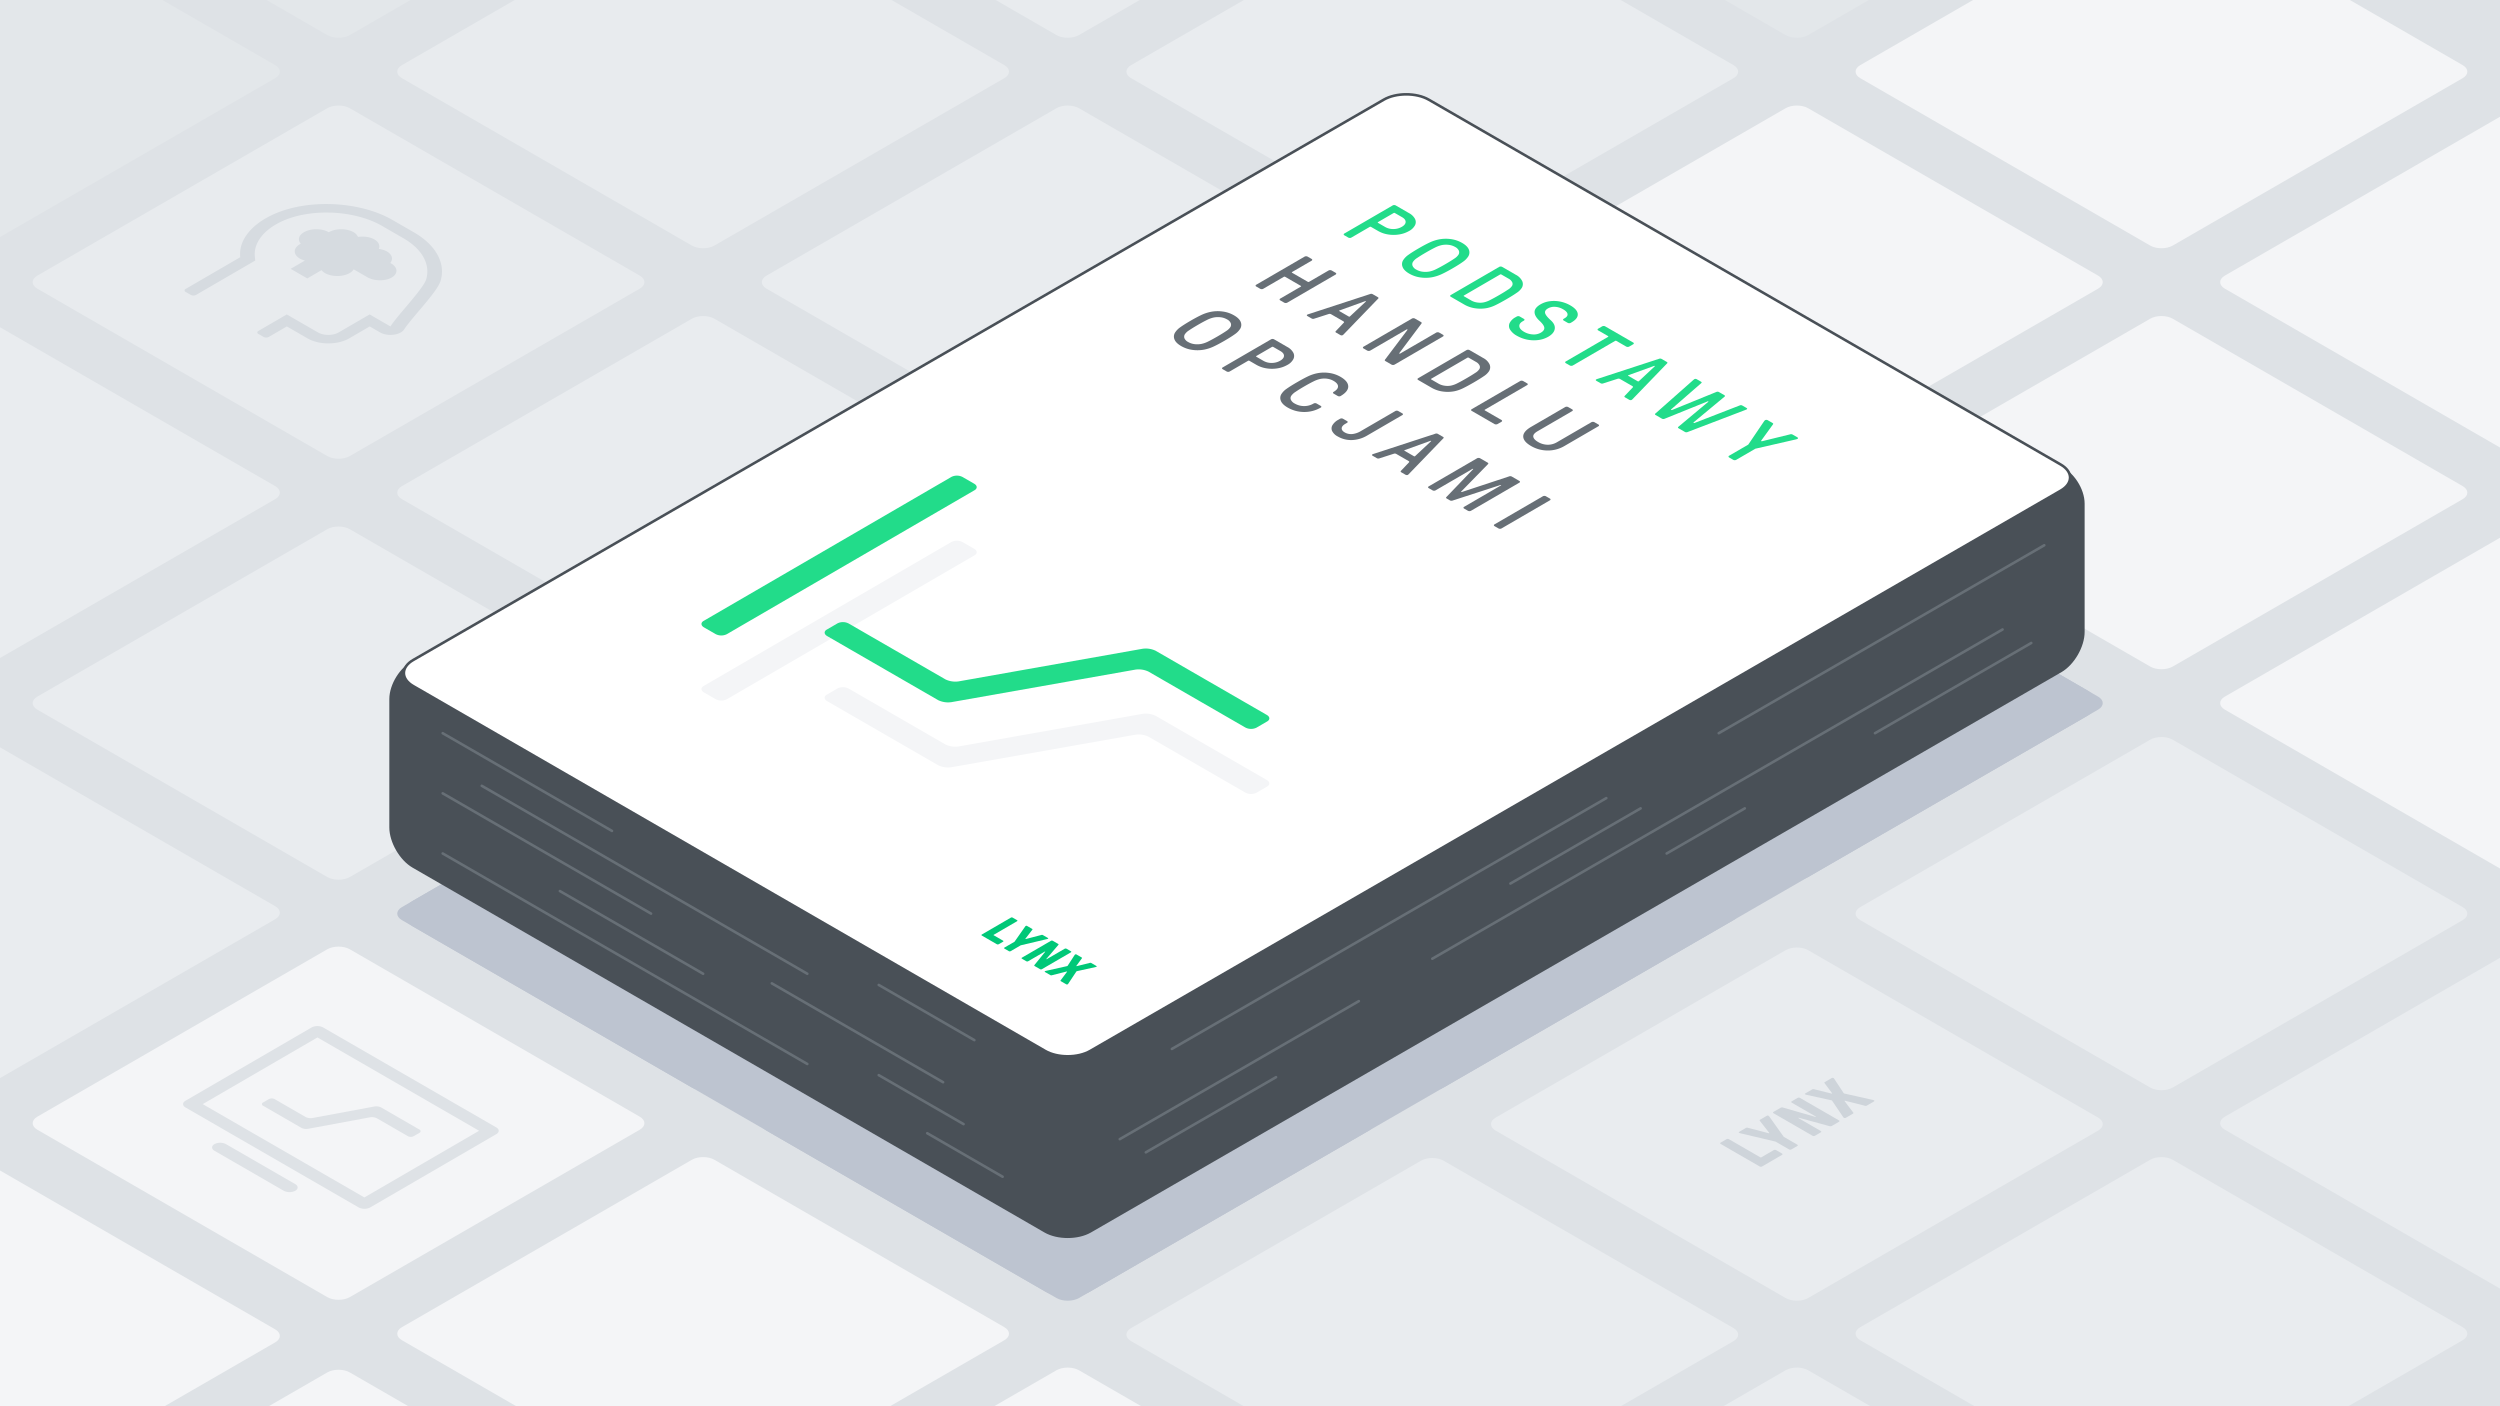<svg xmlns="http://www.w3.org/2000/svg" viewBox="0 0 1920 1080"><defs><style>.cls-1{fill:#dee2e6;}.cls-2{fill:#e9ecef;}.cls-3{fill:#bdc4d0;}.cls-4{fill:#e8ebee;}.cls-5{fill:#e3e7ea;}.cls-6{fill:#f4f5f7;}.cls-7{fill:#ced4da;}.cls-8{fill:#d6dbe0;}.cls-9{fill:#495057;}.cls-10,.cls-16{fill:none;stroke-miterlimit:10;stroke-width:2px;}.cls-10{stroke:#495057;}.cls-11{fill:#fff;}.cls-12{fill:#22dc8a;}.cls-13{isolation:isolate;}.cls-14{fill:#676f76;}.cls-15{fill:#00c878;}.cls-16{stroke:#676f76;stroke-linecap:round;}</style></defs><g id="BG_Fills" data-name="BG Fills"><rect class="cls-1" x="-29.713" y="-32.709" width="1979.427" height="1145.418"/></g><g id="Layer_4" data-name="Layer 4"><path class="cls-2" d="M28.66,545c-4.763-2.75-4.763-7.25,0-10L251.34,406.436c4.763-2.75,12.557-2.75,17.32,0L491.34,535c4.763,2.75,4.763,7.25,0,10L268.66,673.564c-4.763,2.75-12.557,2.75-17.32,0Z"/><path class="cls-2" d="M308.66,383.342c-4.763-2.75-4.763-7.25,0-10L531.34,244.778c4.763-2.75,12.557-2.75,17.32,0L771.34,373.342c4.763,2.75,4.763,7.25,0,10L548.66,511.906c-4.763,2.75-12.557,2.75-17.32,0Z"/><path class="cls-2" d="M588.66,221.684c-4.763-2.75-4.763-7.25,0-10L811.34,83.12c4.763-2.75,12.557-2.75,17.32,0l222.68,128.564c4.763,2.75,4.763,7.25,0,10L828.66,350.248c-4.763,2.75-12.557,2.75-17.32,0Z"/><path class="cls-3" d="M308.66,706.658c-4.763-2.75-4.763-7.25,0-10L531.34,568.094c4.763-2.75,12.557-2.75,17.32,0L771.34,696.658c4.763,2.75,4.763,7.25,0,10L548.66,835.222c-4.763,2.75-12.557,2.75-17.32,0Z"/><path class="cls-3" d="M588.66,545c-4.763-2.75-4.763-7.25,0-10L811.34,406.436c4.763-2.75,12.557-2.75,17.32,0L1051.34,535c4.763,2.75,4.763,7.25,0,10L828.66,673.564c-4.763,2.75-12.557,2.75-17.32,0Z"/><path class="cls-3" d="M868.66,383.342c-4.763-2.75-4.763-7.25,0-10l222.68-128.564c4.763-2.75,12.557-2.75,17.32,0l222.68,128.564c4.763,2.75,4.763,7.25,0,10L1108.66,511.906c-4.763,2.75-12.557,2.75-17.32,0Z"/><path class="cls-3" d="M588.66,868.316c-4.763-2.75-4.763-7.25,0-10L811.34,729.752c4.763-2.75,12.557-2.75,17.32,0l222.68,128.564c4.763,2.75,4.763,7.25,0,10L828.66,996.88c-4.763,2.75-12.557,2.75-17.32,0Z"/><path class="cls-3" d="M868.66,706.658c-4.763-2.75-4.763-7.25,0-10l222.68-128.564c4.763-2.75,12.557-2.75,17.32,0l222.68,128.564c4.763,2.75,4.763,7.25,0,10L1108.66,835.222c-4.763,2.75-12.557,2.75-17.32,0Z"/><path class="cls-3" d="M1148.66,545c-4.763-2.75-4.763-7.25,0-10l222.68-128.564c4.763-2.75,12.557-2.75,17.32,0L1611.34,535c4.763,2.75,4.763,7.25,0,10L1388.66,673.564c-4.763,2.75-12.557,2.75-17.32,0Z"/><path class="cls-2" d="M868.66,1029.974c-4.763-2.75-4.763-7.25,0-10L1091.34,891.41c4.763-2.75,12.557-2.75,17.32,0l222.68,128.564c4.763,2.75,4.763,7.25,0,10l-222.68,128.564c-4.763,2.75-12.557,2.75-17.32,0Z"/><path class="cls-2" d="M1148.66,868.316c-4.763-2.75-4.763-7.25,0-10l222.68-128.564c4.763-2.75,12.557-2.75,17.32,0l222.68,128.564c4.763,2.75,4.763,7.25,0,10L1388.66,996.88c-4.763,2.75-12.557,2.75-17.32,0Z"/><path class="cls-2" d="M1428.66,706.658c-4.763-2.75-4.763-7.25,0-10l222.68-128.564c4.763-2.75,12.557-2.75,17.32,0l222.68,128.564c4.763,2.75,4.763,7.25,0,10L1668.66,835.222c-4.763,2.75-12.557,2.75-17.32,0Z"/><path class="cls-2" d="M1148.66,1190.938c-4.763-2.75-4.763-7.25,0-10l222.68-128.564c4.763-2.75,12.557-2.75,17.32,0l222.68,128.564c4.763,2.75,4.763,7.25,0,10L1388.66,1319.5c-4.763,2.75-12.557,2.75-17.32,0Z"/><path class="cls-2" d="M1428.66,1029.279c-4.763-2.75-4.763-7.25,0-10l222.68-128.564c4.763-2.75,12.557-2.75,17.32,0l222.68,128.564c4.763,2.75,4.763,7.25,0,10l-222.68,128.565c-4.763,2.75-12.557,2.75-17.32,0Z"/><path class="cls-2" d="M1708.66,867.621c-4.763-2.75-4.763-7.25,0-10l222.68-128.564c4.763-2.75,12.557-2.75,17.32,0l222.68,128.564c4.763,2.75,4.763,7.25,0,10L1948.66,996.185c-4.763,2.75-12.557,2.75-17.32,0Z"/><path class="cls-2" d="M-251.34,383.342c-4.763-2.75-4.763-7.25,0-10L-28.66,244.778c4.763-2.75,12.557-2.75,17.32,0L211.34,373.342c4.763,2.75,4.763,7.25,0,10L-11.34,511.906c-4.763,2.75-12.557,2.75-17.32,0Z"/><path class="cls-4" d="M28.66,221.684c-4.763-2.75-4.763-7.25,0-10L251.34,83.12c4.763-2.75,12.557-2.75,17.32,0L491.34,211.684c4.763,2.75,4.763,7.25,0,10L268.66,350.248c-4.763,2.75-12.557,2.75-17.32,0Z"/><path class="cls-4" d="M308.66,60.026c-4.763-2.75-4.763-7.25,0-10L531.34-78.538c4.763-2.75,12.557-2.75,17.32,0L771.34,50.026c4.763,2.75,4.763,7.25,0,10L548.66,188.59c-4.763,2.75-12.557,2.75-17.32,0Z"/><path class="cls-5" d="M-251.34,60.026c-4.763-2.75-4.763-7.25,0-10L-28.66-78.538c4.763-2.75,12.557-2.75,17.32,0L211.34,50.026c4.763,2.75,4.763,7.25,0,10L-11.34,188.59c-4.763,2.75-12.557,2.75-17.32,0Z"/><path class="cls-5" d="M28.66-101.632c-4.763-2.75-4.763-7.25,0-10L251.34-240.2c4.763-2.75,12.557-2.75,17.32,0L491.34-111.632c4.763,2.75,4.763,7.25,0,10L268.66,26.932c-4.763,2.75-12.557,2.75-17.32,0Z"/><path class="cls-6" d="M28.66,867.621c-4.763-2.75-4.763-7.25,0-10L251.34,729.057c4.763-2.75,12.557-2.75,17.32,0L491.34,857.621c4.763,2.75,4.763,7.25,0,10L268.66,996.185c-4.763,2.75-12.557,2.75-17.32,0Z"/><path class="cls-6" d="M308.66,1029.279c-4.763-2.75-4.763-7.25,0-10L531.34,890.715c4.763-2.75,12.557-2.75,17.32,0l222.68,128.564c4.763,2.75,4.763,7.25,0,10L548.66,1157.844c-4.763,2.75-12.557,2.75-17.32,0Z"/><path class="cls-6" d="M588.66,1190.938c-4.763-2.75-4.763-7.25,0-10l222.68-128.564c4.763-2.75,12.557-2.75,17.32,0l222.68,128.564c4.763,2.75,4.763,7.25,0,10L828.66,1319.5c-4.763,2.75-12.557,2.75-17.32,0Z"/><path class="cls-2" d="M-251.34,705.963c-4.763-2.75-4.763-7.25,0-10L-28.66,567.4c4.763-2.75,12.557-2.75,17.32,0L211.34,695.963c4.763,2.75,4.763,7.25,0,10L-11.34,834.527c-4.763,2.75-12.557,2.75-17.32,0Z"/><path class="cls-6" d="M1148.66,221.684c-4.763-2.75-4.763-7.25,0-10L1371.34,83.12c4.763-2.75,12.557-2.75,17.32,0l222.68,128.564c4.763,2.75,4.763,7.25,0,10L1388.66,350.248c-4.763,2.75-12.557,2.75-17.32,0Z"/><path class="cls-6" d="M1428.66,383.342c-4.763-2.75-4.763-7.25,0-10l222.68-128.564c4.763-2.75,12.557-2.75,17.32,0l222.68,128.564c4.763,2.75,4.763,7.25,0,10L1668.66,511.906c-4.763,2.75-12.557,2.75-17.32,0Z"/><path class="cls-6" d="M1708.66,545c-4.763-2.75-4.763-7.25,0-10l222.68-128.564c4.763-2.75,12.557-2.75,17.32,0L2171.34,535c4.763,2.75,4.763,7.25,0,10L1948.66,673.564c-4.763,2.75-12.557,2.75-17.32,0Z"/><path class="cls-2" d="M868.66,60.026c-4.763-2.75-4.763-7.25,0-10L1091.34-78.538c4.763-2.75,12.557-2.75,17.32,0L1331.34,50.026c4.763,2.75,4.763,7.25,0,10L1108.66,188.59c-4.763,2.75-12.557,2.75-17.32,0Z"/><path class="cls-4" d="M588.66-101.632c-4.763-2.75-4.763-7.25,0-10L811.34-240.2c4.763-2.75,12.557-2.75,17.32,0l222.68,128.564c4.763,2.75,4.763,7.25,0,10L828.66,26.932c-4.763,2.75-12.557,2.75-17.32,0Z"/><path class="cls-6" d="M1428.66,60.026c-4.763-2.75-4.763-7.25,0-10L1651.34-78.538c4.763-2.75,12.557-2.75,17.32,0L1891.34,50.026c4.763,2.75,4.763,7.25,0,10L1668.66,188.59c-4.763,2.75-12.557,2.75-17.32,0Z"/><path class="cls-6" d="M1708.66,221.684c-4.763-2.75-4.763-7.25,0-10L1931.34,83.12c4.763-2.75,12.557-2.75,17.32,0l222.68,128.564c4.763,2.75,4.763,7.25,0,10L1948.66,350.248c-4.763,2.75-12.557,2.75-17.32,0Z"/><path class="cls-5" d="M1148.66-101.632c-4.763-2.75-4.763-7.25,0-10L1371.34-240.2c4.763-2.75,12.557-2.75,17.32,0l222.68,128.564c4.763,2.75,4.763,7.25,0,10L1388.66,26.932c-4.763,2.75-12.557,2.75-17.32,0Z"/><path class="cls-6" d="M-251.34,1030.943c-4.763-2.75-4.763-7.25,0-10L-28.66,892.379c4.763-2.75,12.557-2.75,17.32,0l222.68,128.564c4.763,2.75,4.763,7.25,0,10L-11.34,1159.508c-4.763,2.75-12.557,2.75-17.32,0Z"/><path class="cls-6" d="M28.66,1192.6c-4.763-2.75-4.763-7.25,0-10l222.68-128.564c4.763-2.75,12.557-2.75,17.32,0L491.34,1182.6c4.763,2.75,4.763,7.25,0,10L268.66,1321.166c-4.763,2.75-12.557,2.75-17.32,0Z"/><path class="cls-7" d="M1368.575,885.9a.56.56,0,0,1,.012,1.051l-15.337,8.913a1.787,1.787,0,0,1-.9.206,1.763,1.763,0,0,1-.911-.21l-29.963-17.3a.611.611,0,0,1-.366-.527.6.6,0,0,1,.36-.52l4.51-2.621a1.783,1.783,0,0,1,.9-.214,1.835,1.835,0,0,1,.911.211l24.064,13.893a.844.844,0,0,0,.9,0l9.47-5.5a2.051,2.051,0,0,1,1.808,0Z"/><path class="cls-7" d="M1412.33,860.47a.564.564,0,0,1,.012,1.051l-5.321,3.093a2.5,2.5,0,0,1-1.991.261l-23.436-6.425a.4.4,0,0,0-.382.045c-.107.077-.082.158.072.247l17.066,9.853a.622.622,0,0,1,.366.527.613.613,0,0,1-.36.527l-4.51,2.621a2.082,2.082,0,0,1-1.814,0l-29.963-17.3a.611.611,0,0,1-.366-.527.6.6,0,0,1,.36-.52l5.373-3.122a2.385,2.385,0,0,1,1.94-.181l24.8,7.151a.374.374,0,0,0,.382-.036c.108-.078.088-.163-.065-.251l-18.432-10.642a.629.629,0,0,1-.372-.524.621.621,0,0,1,.366-.523l4.51-2.621a1.758,1.758,0,0,1,.9-.21,1.79,1.79,0,0,1,.911.21Z"/><path class="cls-7" d="M1358.185,856.906a2.236,2.236,0,0,1,.736.734l10.988,15.441,10.395,6a.56.56,0,0,1,.012,1.051l-4.51,2.621a1.835,1.835,0,0,1-.909.21,1.8,1.8,0,0,1-.9-.214l-10.394-6-26.694-6.314a4.682,4.682,0,0,1-1.269-.424c-.421-.244-.391-.5.085-.782l5.1-2.964a1.909,1.909,0,0,1,1.533-.107l15.64,4.063a1.054,1.054,0,0,0,.719.055c.121-.07.094-.21-.091-.42l-7.064-9.046c-.308-.347-.239-.645.179-.889l5.1-2.963A1.269,1.269,0,0,1,1358.185,856.906Z"/><path class="cls-7" d="M1439.22,845.058a.536.536,0,0,1,.3.406c.014.169-.113.331-.379.486l-5.411,3.145a1.923,1.923,0,0,1-1.546.106l-14.951-3.774a.7.7,0,0,0-.547,0c-.12.07-.12.173.008.313l6.559,8.652c.308.346.252.645-.173.892l-5.411,3.144a1.623,1.623,0,0,1-1.539.052,2.339,2.339,0,0,1-.73-.789l-8.215-12.157a.951.951,0,0,0-.364-.372,2,2,0,0,0-.638-.207l-18.981-4.169a3.181,3.181,0,0,1-.727-.265c-.454-.262-.392-.557.179-.889l5.094-2.96a1.53,1.53,0,0,1,.635-.214,3.305,3.305,0,0,1,.9.1l13.147,3.255a.691.691,0,0,0,.535,0c.12-.071.126-.177,0-.314l-5.662-7.6a.755.755,0,0,1-.181-.524c.031-.122.151-.243.361-.365l5.1-2.964a1.452,1.452,0,0,1,1.533-.106,1.211,1.211,0,0,1,.46.42l7.253,10.985a1.013,1.013,0,0,0,.365.365,3.244,3.244,0,0,0,.638.213l21.021,4.715A5.288,5.288,0,0,1,1439.22,845.058Z"/><path class="cls-8" d="M310.357,253.032a7.477,7.477,0,0,1-2.533,2.264c-4.37,2.547-11.492,2.551-15.9.011L283.94,250.7l-15.858,9.216c-8.76,5.09-23.009,5.087-31.826,0L220.294,250.7l-13.878,8.065a4.385,4.385,0,0,1-3.972,0l-3.99-2.3a1.218,1.218,0,0,1-.019-2.3l21.808-12.673L244.185,255.3c4.412,2.548,11.533,2.544,15.91,0l23.787-13.823L299.85,250.7c2.662-4.04,7.088-9.275,11.772-14.808,6.423-7.586,14.414-17.022,15.7-21.387,3.372-11.486-3.116-23.227-17.392-31.477l-16.479-9.514c-22.282-12.864-58.167-13.771-79.98-2.034-12.252,6.595-18.76,16.02-17.751,25.7l.29,2.909L150.55,226.507a4.385,4.385,0,0,1-3.978,0l-3.99-2.3a1.217,1.217,0,0,1-.013-2.3l41.922-24.362c-1.217-11.623,6.6-22.932,21.3-30.835,26.882-14.469,69.51-12.851,95.585,2.2l16.479,9.514c16.881,9.746,24.539,23.617,20.542,37.2C335.867,224.206,316.812,243.231,310.357,253.032Z"/><path class="cls-8" d="M282.13,212.912l-10.5-6.064a8.588,8.588,0,0,1-3.039,2.838c-5.252,3.053-13.8,3.056-19.091,0a9.305,9.305,0,0,1-2.552-2.215L236,213.834l-12.77-7.373,10.949-6.362a16.667,16.667,0,0,1-3.833-1.471c-5.287-3.052-5.315-8.007-.062-11.059.221-.129.514-.166.743-.284-2.486-2.919-1.787-6.506,2.387-8.931,5.258-3.056,13.805-3.053,19.091,0,5.259-3.056,13.806-3.053,19.092,0a7.637,7.637,0,0,1,3.323,3.586c4.394-.6,9.177-.044,12.618,1.943s4.418,4.755,3.4,7.306a17.643,17.643,0,0,1,6.2,1.909c4.009,2.337,5.054,5.88,2.589,8.843l.645.373c5.292,3.056,5.5,7.9.461,10.826S287.423,215.968,282.13,212.912Z"/><path class="cls-1" d="M226.744,909.4c2.439,1.408,2.452,3.708.029,5.117a9.778,9.778,0,0,1-8.84,0L164.724,883.8c-2.439-1.409-2.446-3.712-.023-5.121a9.764,9.764,0,0,1,8.833,0Z"/><path class="cls-1" d="M322.081,867.477a1.354,1.354,0,0,1,.015,2.558l-4.409,2.562a4.881,4.881,0,0,1-4.416,0l-23.86-13.775a8.962,8.962,0,0,0-5.2-.737l-47.578,8.832a8.649,8.649,0,0,1-5.19-.733L202.1,849.238a1.356,1.356,0,0,1-.008-2.562l4.4-2.558a4.883,4.883,0,0,1,4.417,0l23.859,13.775a8.965,8.965,0,0,0,5.2.737l47.571-8.836a8.7,8.7,0,0,1,5.2.738Z"/><path class="cls-1" d="M381.18,865.877c2.439,1.408,2.446,3.712.023,5.12l-96.9,56.315a9.773,9.773,0,0,1-8.839,0l-133.018-76.8c-2.439-1.409-2.446-3.712-.023-5.121l96.905-56.314a9.776,9.776,0,0,1,8.839,0ZM279.832,919.633l88.1-51.2L243.789,796.761l-88.1,51.2,124.143,71.674"/><path class="cls-3" d="M1117.323,249.778c-9.527-5.5-25.115-5.5-34.641,0L317.323,691.658c-9.527,5.5-9.527,14.5,0,20L802.677,991.88c9.526,5.5,25.115,5.5,34.641,0L1602.677,550c9.527-5.5,9.527-14.5,0-20Z"/></g><g id="Artwork"><path class="cls-9" d="M1098.279,143.973c-10.054-4.465-26.366-4.167-36.249.661L317.97,508.127c-9.883,4.828-17.97,17.779-17.97,28.779V635.47c0,11,7.794,24.5,17.321,30L802.679,945.692c9.527,5.5,25.115,5.5,34.641,0l745.36-430.333c9.526-5.5,17.32-19,17.32-30V386.8c0-11-8.225-23.653-18.278-28.118Z"/><path class="cls-10" d="M1098.279,143.973c-10.054-4.465-26.366-4.167-36.249.661L317.97,508.127c-9.883,4.828-17.97,17.779-17.97,28.779V635.47c0,11,7.794,24.5,17.321,30L802.679,945.692c9.527,5.5,25.115,5.5,34.641,0l745.36-430.333c9.526-5.5,17.32-19,17.32-30V386.8c0-11-8.225-23.653-18.278-28.118Z"/><path class="cls-11" d="M1097.321,76.573c-9.527-5.5-25.115-5.5-34.641,0L317.321,506.906c-9.527,5.5-9.527,14.5,0,20L802.679,807.128c9.527,5.5,25.115,5.5,34.641,0l745.36-430.334c9.526-5.5,9.526-14.5,0-20Z"/><path class="cls-10" d="M1097.321,76.573c-9.527-5.5-25.115-5.5-34.641,0L317.321,506.906c-9.527,5.5-9.527,14.5,0,20L802.679,807.128c9.527,5.5,25.115,5.5,34.641,0l745.36-430.334c9.526-5.5,9.526-14.5,0-20Z"/><path class="cls-12" d="M1086.73,172.984a10.821,10.821,0,0,1-4.557,4.423,22.035,22.035,0,0,1-7.622,2.654,26.226,26.226,0,0,1-8.489,0,22.269,22.269,0,0,1-7.652-2.654l-5.388-3.111a1.059,1.059,0,0,0-1.133,0l-14.095,8.191a2.242,2.242,0,0,1-1.131.265,2.286,2.286,0,0,1-1.134-.265l-3.122-1.8a.77.77,0,0,1-.456-.652.753.753,0,0,1,.448-.66l37.216-21.627a2.222,2.222,0,0,1,1.131-.258,2.18,2.18,0,0,1,1.128.262l10.215,5.9a10.967,10.967,0,0,1,4.607,4.424A5.376,5.376,0,0,1,1086.73,172.984Zm-16.561,2.915a12.787,12.787,0,0,0,6.443-1.7q2.874-1.669,2.913-3.734t-2.789-3.7l-5.389-3.112a1.059,1.059,0,0,0-1.133,0l-11.842,6.883c-.375.217-.38.435,0,.656l5.389,3.111a12.332,12.332,0,0,0,6.405,1.6"/><path class="cls-12" d="M1123.494,201.1q-2.842,2.05-7.692,4.869t-8.376,4.468a31.165,31.165,0,0,1-7.031,2.378,27.649,27.649,0,0,1-9.188.309,23.4,23.4,0,0,1-8.875-2.963q-4.08-2.356-5.139-5.128a5.717,5.717,0,0,1,.505-5.323,14.617,14.617,0,0,1,4.081-4.08q2.833-2.046,7.686-4.866t8.382-4.472a31.1,31.1,0,0,1,7.025-2.374,27.723,27.723,0,0,1,9.194-.313,23.482,23.482,0,0,1,8.862,2.964q4.09,2.361,5.152,5.127a5.763,5.763,0,0,1-.511,5.327A14.537,14.537,0,0,1,1123.494,201.1Zm-20.359,5.522q2.989-1.471,7.106-3.863t6.652-4.133a10.356,10.356,0,0,0,3.26-3.078,3.487,3.487,0,0,0,.244-3.063,6.143,6.143,0,0,0-2.822-2.805,12.941,12.941,0,0,0-4.84-1.618,16.91,16.91,0,0,0-5.294.147,20.885,20.885,0,0,0-5.3,1.9q-3,1.476-7.112,3.866t-6.646,4.129a10.365,10.365,0,0,0-3.267,3.082,3.448,3.448,0,0,0-.231,3.063,6.052,6.052,0,0,0,2.81,2.8,12.914,12.914,0,0,0,4.852,1.625,16.836,16.836,0,0,0,5.281-.147,20.9,20.9,0,0,0,5.31-1.9"/><g class="cls-13"><path class="cls-12" d="M1205.986,234.524q5.449,3.147,5.727,6.636t-4.693,6.373l-.729.424a2.242,2.242,0,0,1-1.131.265,2.266,2.266,0,0,1-1.135-.265l-3.115-1.8a.781.781,0,0,1-.462-.656.771.771,0,0,1,.454-.656l.73-.424c1.693-.984,2.425-2.083,2.221-3.3s-1.324-2.4-3.335-3.557a13.8,13.8,0,0,0-6.146-1.917,9.735,9.735,0,0,0-5.568,1.232q-2.653,1.542-2.156,3.59t4.359,5.522q3.588,3.24,3.034,6.646t-4.943,5.964a20.488,20.488,0,0,1-7.514,2.526,26.378,26.378,0,0,1-16.532-3.211,13.96,13.96,0,0,1-5.316-4.766,5.285,5.285,0,0,1-.365-5.017,10.562,10.562,0,0,1,4.639-4.538l.9-.523a2.544,2.544,0,0,1,2.265,0l3.18,1.835a.769.769,0,0,1,.455.653.76.76,0,0,1-.448.66l-.9.523q-2.874,1.669-2.613,3.915t3.619,4.176a14.786,14.786,0,0,0,6.681,2,10.811,10.811,0,0,0,6.159-1.308q2.931-1.7,2.728-3.819-.222-2.114-3.568-5.227-3.983-3.666-3.915-6.9t4.575-5.847a19.006,19.006,0,0,1,7.26-2.407,24.311,24.311,0,0,1,8.033.324A25.278,25.278,0,0,1,1205.986,234.524Z"/><path class="cls-12" d="M1254.3,263.074a.7.7,0,0,1,.013,1.308l-3.1,1.8a2.555,2.555,0,0,1-2.266,0l-7.489-4.324a1.067,1.067,0,0,0-1.133,0l-32.42,18.841a2.552,2.552,0,0,1-2.265,0l-3.122-1.8a.766.766,0,0,1-.456-.652.754.754,0,0,1,.455-.657l32.419-18.84c.375-.217.373-.439,0-.656l-7.553-4.361a.778.778,0,0,1-.456-.652.753.753,0,0,1,.455-.656l3.1-1.8a2.553,2.553,0,0,1,2.253,0Z"/></g><path class="cls-12" d="M1164.739,224.951q-2.872,2-7.718,4.818t-8.292,4.487a27.48,27.48,0,0,1-6.549,2.3,26.917,26.917,0,0,1-9.105.225,23.031,23.031,0,0,1-8.391-2.816l-10.5-6.06a.763.763,0,0,1-.456-.653.754.754,0,0,1,.448-.66l37.216-21.627a2.222,2.222,0,0,1,1.131-.258,2.168,2.168,0,0,1,1.128.262l10.5,6.06a10.965,10.965,0,0,1,4.9,4.847,5.587,5.587,0,0,1-.365,5.279A13.348,13.348,0,0,1,1164.739,224.951Zm-20.334,5.471q2.942-1.476,7.055-3.863t6.646-4.1a9.49,9.49,0,0,0,3.16-2.916,3.006,3.006,0,0,0,.04-2.916,6.162,6.162,0,0,0-2.508-2.492l-5.67-3.273a1.057,1.057,0,0,0-1.133,0l-27.631,16.057c-.374.218-.373.431.011.653l5.669,3.273a12.791,12.791,0,0,0,4.31,1.445,14.424,14.424,0,0,0,5.034-.033,18.616,18.616,0,0,0,5.017-1.836"/><path class="cls-12" d="M1380.425,335.891a.767.767,0,0,1,.43.571.609.609,0,0,1-.366.575,6.232,6.232,0,0,1-1.359.457l-31.01,7.111-14.716,8.552a2.221,2.221,0,0,1-1.138.262,2.251,2.251,0,0,1-1.128-.262l-3.179-1.836a.77.77,0,0,1-.456-.652.754.754,0,0,1,.449-.66l14.716-8.552,12.174-17.985a3.033,3.033,0,0,1,.785-.789,1.877,1.877,0,0,1,.992-.214,2.122,2.122,0,0,1,.987.247l3.748,2.164c.53.306.609.675.236,1.113l-8.866,12.253c-.228.266-.246.446-.054.557a1.3,1.3,0,0,0,.96-.033l21.125-5.176a2.392,2.392,0,0,1,1.922.133Z"/><path class="cls-12" d="M1341.191,313.239c.377.218.588.428.628.619s-.075.376-.335.528l-.958.423-44.6,17.042a1.947,1.947,0,0,1-.986.144,2.222,2.222,0,0,1-.937-.277l-4.82-2.783a.952.952,0,0,1-.487-.545.515.515,0,0,1,.251-.568l22.974-19.2c.19-.154.209-.276.056-.364a.688.688,0,0,0-.624.036l-33.074,13.37a2,2,0,0,1-.986.144,2.265,2.265,0,0,1-.937-.276l-4.827-2.787a.93.93,0,0,1-.48-.542.513.513,0,0,1,.245-.571l29.275-25.889.728-.556a1.576,1.576,0,0,1,.909-.2,2.508,2.508,0,0,1,1.071.362l3.065,1.769c.607.35.685.719.235,1.113l-23.134,20.153c-.19.155-.189.28,0,.391a.8.8,0,0,0,.789.066l34.033-13.86a2,2,0,0,1,.992-.148,2.29,2.29,0,0,1,.93.28l4.087,2.359a.958.958,0,0,1,.486.539.53.53,0,0,1-.251.575L1300.7,324.346c-.19.155-.183.284,0,.391a.787.787,0,0,0,.789.066l34.716-13.466a2.127,2.127,0,0,1,1.923.133Z"/><path class="cls-12" d="M1253.847,306.505a3.471,3.471,0,0,1-.792.652,1.576,1.576,0,0,1-.82.151,1.942,1.942,0,0,1-.937-.247l-3.288-1.9c-.53-.306-.608-.682-.235-1.113l6.13-6.455a.477.477,0,0,0,.226-.56,1.156,1.156,0,0,0-.512-.524l-9.424-5.44a2.373,2.373,0,0,0-1.872-.163l-11.123,3.573a2.4,2.4,0,0,1-1.922-.133l-3.288-1.9a.727.727,0,0,1-.43-.541.464.464,0,0,1,.258-.476,6.1,6.1,0,0,1,1.124-.461l47.261-15.43a1.993,1.993,0,0,1,.992-.148,2.262,2.262,0,0,1,.93.28l3.972,2.293a.97.97,0,0,1,.486.538.529.529,0,0,1-.251.575Zm3.824-13.731a.8.8,0,0,0,1.068-.1L1270.78,281.4c.19-.155.234-.261.119-.328l-.115-.066c-.076-.044-.267-.022-.566.07l-19.421,7.011-.28.1c-.266.155-.22.328.118.523l7.036,4.063"/><path class="cls-14" d="M1139.662,288.852q-2.882,2-7.724,4.814t-8.293,4.494a27.392,27.392,0,0,1-6.548,2.289,27,27,0,0,1-9.105.232,23.018,23.018,0,0,1-8.391-2.816l-10.5-6.064a.749.749,0,0,1-.449-.656.741.741,0,0,1,.448-.652l37.215-21.628a2.179,2.179,0,0,1,1.125-.261,2.217,2.217,0,0,1,1.135.258l10.5,6.064a10.9,10.9,0,0,1,4.89,4.851,5.584,5.584,0,0,1-.371,5.275A13.305,13.305,0,0,1,1139.662,288.852Zm-20.334,5.47q2.932-1.47,7.049-3.866t6.652-4.1a9.485,9.485,0,0,0,3.147-2.916,2.973,2.973,0,0,0,.041-2.915,6.094,6.094,0,0,0-2.5-2.489l-5.676-3.277a1.057,1.057,0,0,0-1.132,0l-27.625,16.054c-.374.218-.373.439,0,.656l5.676,3.277a12.746,12.746,0,0,0,4.3,1.441,14.416,14.416,0,0,0,5.033-.033,18.754,18.754,0,0,0,5.03-1.836"/><path class="cls-14" d="M1108.2,257.1a.7.7,0,0,1,.008,1.312l-37.216,21.628a2.587,2.587,0,0,1-2.265,0l-4.712-2.721c-.3-.173-.467-.35-.506-.527a.973.973,0,0,1,.282-.719l16.955-22.478c.221-.306.264-.5.111-.59a.65.65,0,0,0-.681.07l-27.852,16.186a2.617,2.617,0,0,1-2.266,0l-2.9-1.673a.758.758,0,0,1-.449-.656.742.742,0,0,1,.448-.653l37.216-21.627a2.183,2.183,0,0,1,1.125-.262,2.239,2.239,0,0,1,1.134.258l4.712,2.721c.306.177.473.354.512.523a1.011,1.011,0,0,1-.276.723l-16.732,22.349c-.228.3-.265.5-.112.59a.655.655,0,0,0,.675-.066l27.63-16.058a2.59,2.59,0,0,1,2.266,0Z"/><path class="cls-14" d="M1031.938,256.771a3.46,3.46,0,0,1-.786.657,1.525,1.525,0,0,1-.82.143,1.965,1.965,0,0,1-.943-.243l-3.288-1.9c-.53-.306-.6-.679-.229-1.117l6.13-6.455c.222-.173.3-.357.22-.556a1.109,1.109,0,0,0-.512-.524l-9.424-5.441a2.328,2.328,0,0,0-1.859-.162l-11.13,3.568a2.389,2.389,0,0,1-1.922-.125l-3.295-1.9a.725.725,0,0,1-.423-.546.459.459,0,0,1,.252-.471,5.686,5.686,0,0,1,1.13-.457l47.254-15.435a1.972,1.972,0,0,1,.992-.147,2.229,2.229,0,0,1,.937.276l3.972,2.293a.918.918,0,0,1,.48.542.524.524,0,0,1-.251.575Zm3.823-13.731a.8.8,0,0,0,1.075-.1l12.047-11.269c.184-.151.222-.262.107-.328l-.115-.066c-.077-.045-.261-.019-.56.066l-19.421,7.011-.286.1c-.26.151-.221.328.118.523l7.035,4.062"/><path class="cls-14" d="M1025.785,209.518a.749.749,0,0,1,.449.656.737.737,0,0,1-.442.656l-37.215,21.627a2.615,2.615,0,0,1-2.265,0l-3.123-1.8a.75.75,0,0,1-.449-.656.739.739,0,0,1,.442-.656l15.788-9.175c.374-.218.38-.435,0-.657l-11.913-6.878a1.057,1.057,0,0,0-1.133,0l-15.788,9.175a2.232,2.232,0,0,1-1.125.262,2.266,2.266,0,0,1-1.141-.262l-3.122-1.8a.749.749,0,0,1-.449-.656.74.74,0,0,1,.442-.656l37.215-21.627a2.617,2.617,0,0,1,2.266,0l3.122,1.8a.768.768,0,0,1,.455.659.758.758,0,0,1-.448.653L992.4,208.866c-.375.217-.373.431.01.652l11.913,6.878a1.045,1.045,0,0,0,1.127,0l14.944-8.685a2.617,2.617,0,0,1,2.266,0Z"/><path class="cls-14" d="M1227.6,326.038a.7.7,0,0,1,.008,1.313L1201.56,342.49a24.941,24.941,0,0,1-13.02,3.491,25.4,25.4,0,0,1-12.6-3.395q-6.015-3.472-6.094-7.339t6.176-7.5l26.051-15.139a2.579,2.579,0,0,1,2.265,0l3.122,1.8a.751.751,0,0,1,.45.656.742.742,0,0,1-.449.653l-26.615,15.467q-3.606,2.1-3.28,4.214t3.727,4.077a14.673,14.673,0,0,0,7.337,2.082,13.574,13.574,0,0,0,6.977-1.85l26.616-15.468a2.174,2.174,0,0,1,1.125-.261,2.2,2.2,0,0,1,1.134.258Z"/><path class="cls-14" d="M1172.862,294.433a.749.749,0,0,1,.449.656.737.737,0,0,1-.442.656l-32.419,18.841c-.375.217-.38.435,0,.656l12.712,7.339a.77.77,0,0,1,.456.652.76.76,0,0,1-.448.66l-3.1,1.8a2.617,2.617,0,0,1-2.266,0l-17.539-10.126a.75.75,0,0,1-.449-.656.739.739,0,0,1,.442-.656l37.215-21.628a2.617,2.617,0,0,1,2.266,0Z"/><path class="cls-14" d="M1029.512,289.4q5.842,3.372,5.928,7.339.071,3.965-5.9,7.439a1.984,1.984,0,0,1-1.042.214,2.291,2.291,0,0,1-1.109-.28l-3.174-1.833a.778.778,0,0,1-.461-.656.77.77,0,0,1,.454-.656c2.29-1.331,3.427-2.746,3.394-4.243s-1.169-2.9-3.442-4.213a13.4,13.4,0,0,0-4.909-1.651,15.278,15.278,0,0,0-5.338.18,22.244,22.244,0,0,0-5.3,1.965q-3.055,1.509-7,3.8t-6.538,4.065a11.508,11.508,0,0,0-3.375,3.079,3.211,3.211,0,0,0-.3,3.1,6.443,6.443,0,0,0,2.874,2.835,14.415,14.415,0,0,0,7.285,1.979,14.173,14.173,0,0,0,7.313-1.979,2.546,2.546,0,0,1,2.266,0l3.173,1.832a.85.85,0,0,1,.487.641.634.634,0,0,1-.365.605,24.9,24.9,0,0,1-12.823,3.442,25.24,25.24,0,0,1-12.69-3.409c-2.72-1.571-4.461-3.281-5.2-5.128a5.622,5.622,0,0,1,.454-5.323,14.183,14.183,0,0,1,4.05-4.032q2.8-2,7.832-4.914t8.457-4.553a30.134,30.134,0,0,1,6.949-2.359,27.185,27.185,0,0,1,9.188-.28A23.858,23.858,0,0,1,1029.512,289.4Z"/><path class="cls-14" d="M993.3,275.815a10.791,10.791,0,0,1-4.557,4.423,22.085,22.085,0,0,1-7.622,2.654,26.372,26.372,0,0,1-8.476,0,22.319,22.319,0,0,1-7.652-2.654l-5.395-3.115a1.067,1.067,0,0,0-1.133,0l-14.094,8.191a2.2,2.2,0,0,1-1.131.266,2.273,2.273,0,0,1-1.128-.262l-3.122-1.8a.779.779,0,0,1-.462-.656.771.771,0,0,1,.454-.656l37.209-21.623a2.546,2.546,0,0,1,2.266,0l10.215,5.9a11,11,0,0,1,4.607,4.424A5.376,5.376,0,0,1,993.3,275.815Zm-16.549,2.915a12.808,12.808,0,0,0,6.431-1.7c1.922-1.117,2.889-2.359,2.926-3.734s-.9-2.613-2.789-3.7l-5.4-3.115a1.061,1.061,0,0,0-1.132,0l-11.843,6.882c-.374.218-.373.439,0,.656l5.395,3.115a12.33,12.33,0,0,0,6.4,1.6"/><path class="cls-14" d="M948.3,256.717q-2.843,2.051-7.692,4.869t-8.381,4.471a31.121,31.121,0,0,1-7.025,2.374,27.784,27.784,0,0,1-9.194.314,23.5,23.5,0,0,1-8.869-2.968q-4.08-2.355-5.146-5.123a5.745,5.745,0,0,1,.511-5.327,14.7,14.7,0,0,1,4.069-4.081q2.853-2.046,7.7-4.865t8.375-4.476a31.534,31.534,0,0,1,7.031-2.37,27.672,27.672,0,0,1,9.194-.313,23.479,23.479,0,0,1,8.863,2.963q4.089,2.361,5.152,5.128a5.763,5.763,0,0,1-.511,5.327A14.627,14.627,0,0,1,948.3,256.717Zm-20.358,5.522c1.992-.981,4.352-2.271,7.1-3.867s4.966-2.968,6.653-4.125a10.37,10.37,0,0,0,3.266-3.082,3.441,3.441,0,0,0,.231-3.063,6.052,6.052,0,0,0-2.81-2.805,12.935,12.935,0,0,0-4.852-1.619,16.868,16.868,0,0,0-5.281.148,20.644,20.644,0,0,0-5.309,1.9q-2.989,1.471-7.106,3.863t-6.646,4.129a10.253,10.253,0,0,0-3.267,3.082,3.49,3.49,0,0,0-.243,3.063,6.133,6.133,0,0,0,2.815,2.8,13,13,0,0,0,4.846,1.622,16.909,16.909,0,0,0,5.294-.147,20.908,20.908,0,0,0,5.31-1.9"/><path class="cls-14" d="M1190.345,382.913a.77.77,0,0,1,.456.652.753.753,0,0,1-.448.66l-37.209,21.624a2.226,2.226,0,0,1-1.138.261,2.249,2.249,0,0,1-1.128-.261l-3.122-1.8a.767.767,0,0,1-.455-.652.75.75,0,0,1,.448-.66l37.209-21.624a2.22,2.22,0,0,1,1.137-.261,2.246,2.246,0,0,1,1.128.261Z"/><path class="cls-14" d="M1166.882,369.366a.784.784,0,0,1,.462.656.771.771,0,0,1-.455.657L1129.68,392.3a2.552,2.552,0,0,1-2.265,0l-3.008-1.736a.768.768,0,0,1-.455-.653.754.754,0,0,1,.454-.656l28.3-16.448c.184-.107.234-.2.138-.28a.722.722,0,0,0-.541-.018l-36.646,11.895a2.439,2.439,0,0,1-2.146-.129l-2.388-1.378c-.645-.373-.723-.786-.229-1.243l20.416-21.266c.133-.117.144-.213.034-.277a.57.57,0,0,0-.551.045l-28.3,16.448a2.2,2.2,0,0,1-1.131.266,2.246,2.246,0,0,1-1.128-.262l-3.007-1.736a.782.782,0,0,1-.462-.656.771.771,0,0,1,.455-.657l37.209-21.623a2.552,2.552,0,0,1,2.265,0l5.785,3.34c.644.372.723.785.236,1.246l-20.527,21c-.12.107-.1.206.053.295a.573.573,0,0,0,.509.029l36.194-11.958a2.452,2.452,0,0,1,2.152.133Z"/><path class="cls-14" d="M1081.995,364.058a3.386,3.386,0,0,1-.785.657,1.544,1.544,0,0,1-.82.143,1.942,1.942,0,0,1-.937-.247l-3.288-1.9c-.53-.306-.609-.675-.235-1.113l6.13-6.455c.228-.177.3-.361.226-.56a1.156,1.156,0,0,0-.512-.524l-9.424-5.44a2.345,2.345,0,0,0-1.866-.159l-11.129,3.568a2.37,2.37,0,0,1-1.916-.129l-3.3-1.9a.727.727,0,0,1-.429-.542.465.465,0,0,1,.252-.471,5.6,5.6,0,0,1,1.13-.457l47.26-15.439a1.948,1.948,0,0,1,.986-.143,2.234,2.234,0,0,1,.937.276l3.971,2.293a.917.917,0,0,1,.481.542.513.513,0,0,1-.245.571Zm3.824-13.731a.8.8,0,0,0,1.075-.1l12.047-11.269c.19-.155.222-.262.107-.328l-.115-.066c-.077-.045-.255-.023-.56.066l-19.421,7.011-.286.1c-.26.151-.221.328.117.523l7.036,4.062"/><path class="cls-14" d="M1077,317.472a.781.781,0,0,1,.461.656.771.771,0,0,1-.454.656l-27.06,15.726a24.431,24.431,0,0,1-11.461,3.443,20.248,20.248,0,0,1-11.108-2.754,9.746,9.746,0,0,1-4.294-4.147,4.839,4.839,0,0,1,.23-4.5,11.492,11.492,0,0,1,4.5-4.162l1.351-.785a2.581,2.581,0,0,1,2.266,0l3.122,1.8a.792.792,0,0,1,.462.657.781.781,0,0,1-.455.656l-1.351.785c-1.808,1.05-2.731,2.178-2.781,3.391s.713,2.278,2.3,3.2a9.729,9.729,0,0,0,5.747,1.261,15.73,15.73,0,0,0,6.638-2.275l26.5-15.4a2.2,2.2,0,0,1,1.131-.265,2.276,2.276,0,0,1,1.135.265Z"/><path class="cls-6" d="M748.183,421.482c2.439,1.408,2.579,3.642.3,4.965L558.1,537.086a9.491,9.491,0,0,1-8.573-.158l-8.869-5.12c-2.438-1.408-2.572-3.639-.295-4.962L730.748,416.207a9.481,9.481,0,0,1,8.567.155Z"/><path class="cls-6" d="M972.931,599.064c2.439,1.408,2.566,3.642.289,4.966l-8.278,4.81a9.485,9.485,0,0,1-8.566-.155l-74.324-42.91a17.541,17.541,0,0,0-10.1-1.515l-141.31,24.974a17.558,17.558,0,0,1-10.1-1.511l-85.293-49.244c-2.439-1.408-2.572-3.645-.295-4.969l8.278-4.81a9.491,9.491,0,0,1,8.573.158l74.317,42.907a17.568,17.568,0,0,0,10.1,1.512l141.2-25.038a17.581,17.581,0,0,1,10.1,1.515Z"/><path class="cls-12" d="M972.934,549.081c2.439,1.408,2.566,3.642.289,4.965l-8.278,4.811a9.479,9.479,0,0,1-8.566-.155l-74.324-42.911a17.579,17.579,0,0,0-10.095-1.515L730.643,539.255a17.579,17.579,0,0,1-10.1-1.515L635.255,488.5c-2.439-1.408-2.572-3.646-.295-4.969l8.278-4.811a9.506,9.506,0,0,1,8.573.159l74.317,42.907a17.581,17.581,0,0,0,10.1,1.515l141.2-25.037a17.56,17.56,0,0,1,10.1,1.511Z"/><path class="cls-12" d="M748.186,371.5c2.439,1.408,2.573,3.645.3,4.965L558.1,487.1a9.506,9.506,0,0,1-8.579-.155l-8.869-5.12c-2.439-1.408-2.566-3.642-.289-4.965L730.751,366.224a9.487,9.487,0,0,1,8.567.155Z"/><path class="cls-15" d="M804.765,720.356c.364.21.391.409.074.593a3.439,3.439,0,0,1-.947.313L783.93,726l-7.752,4.5a1.335,1.335,0,0,1-.673.155,1.363,1.363,0,0,1-.688-.155l-3.4-1.965a.443.443,0,0,1-.27-.4.453.453,0,0,1,.265-.391l7.752-4.5,8.112-11.579a1.626,1.626,0,0,1,.538-.549.954.954,0,0,1,1.018.037l3.85,2.223c.319.184.359.4.138.667l-5.225,6.786c-.133.159-.152.258-.062.31a.8.8,0,0,0,.541-.033l11.692-3.052a1.449,1.449,0,0,1,1.159.081Z"/><path class="cls-15" d="M841.924,741.809c.428.247.474.472.137.667a1.7,1.7,0,0,1-.546.2l-14.2,3.126a1.48,1.48,0,0,0-.47.154,1.066,1.066,0,0,0-.272.277l-6.065,9.123a1.673,1.673,0,0,1-.531.59,1.126,1.126,0,0,1-.527.129,1.165,1.165,0,0,1-.631-.166l-4.087-2.359c-.319-.184-.365-.409-.143-.671l4.851-6.488c.095-.107.088-.184,0-.236a.526.526,0,0,0-.407,0l-11.185,2.832a1.437,1.437,0,0,1-1.152-.078l-4.086-2.359q-.306-.177-.288-.365a.4.4,0,0,1,.221-.306,3.782,3.782,0,0,1,1.01-.313l15.737-3.539a1.639,1.639,0,0,0,.476-.159.763.763,0,0,0,.266-.272l5.344-8.239a1.363,1.363,0,0,1,.342-.317,1.1,1.1,0,0,1,1.158.081l3.844,2.219a.549.549,0,0,1,.275.276.6.6,0,0,1-.131.395l-4.181,5.7c-.1.107-.088.184,0,.236a.529.529,0,0,0,.408,0l9.831-2.437a2.319,2.319,0,0,1,.68-.077,1.14,1.14,0,0,1,.472.155Z"/><path class="cls-15" d="M822.476,730.581a.477.477,0,0,1,.276.395.455.455,0,0,1-.271.394l-22.328,12.976a1.342,1.342,0,0,1-.674.154,1.366,1.366,0,0,1-.688-.154l-4.016-2.319c-.479-.276-.589-.568-.342-.866l8.254-10.167c.062-.055.058-.108-.014-.15a.356.356,0,0,0-.362.014l-12.718,7.391a1.284,1.284,0,0,1-.674.154,1.308,1.308,0,0,1-.682-.151l-3.409-1.968a.438.438,0,0,1-.263-.395.433.433,0,0,1,.265-.39l22.328-12.976a1.283,1.283,0,0,1,.68-.158,1.338,1.338,0,0,1,.675.155l4.054,2.34c.435.251.512.531.241.844L803.6,736.461c-.058.061-.051.11.032.158a.346.346,0,0,0,.345-.022l13.732-7.981a1.547,1.547,0,0,1,1.362,0Z"/><path class="cls-15" d="M781.117,706.7a.46.46,0,0,1,.275.394.456.456,0,0,1-.271.395L763.2,717.908c-.228.133-.227.266,0,.395l7.151,4.128a.464.464,0,0,1,.276.395.457.457,0,0,1-.272.394l-3.381,1.965a1.571,1.571,0,0,1-1.361,0L754.028,718.5a.425.425,0,0,1,0-.789l22.328-12.976a1.336,1.336,0,0,1,.68-.158,1.378,1.378,0,0,1,.682.158Z"/><line class="cls-16" x1="340" y1="563.094" x2="470" y2="638.15"/><line class="cls-16" x1="674.871" y1="756.432" x2="748.294" y2="798.823"/><line class="cls-16" x1="370" y1="603.508" x2="620" y2="747.846"/><line class="cls-16" x1="340" y1="609.282" x2="500" y2="701.658"/><line class="cls-16" x1="592.756" y1="755.211" x2="724.278" y2="831.145"/><line class="cls-16" x1="430" y1="684.338" x2="540" y2="747.846"/><line class="cls-16" x1="674.871" y1="825.714" x2="740" y2="863.316"/><line class="cls-16" x1="340" y1="655.47" x2="620" y2="817.128"/><line class="cls-16" x1="712.125" y1="870.317" x2="770" y2="903.731"/><line class="cls-16" x1="1233.629" y1="612.96" x2="900" y2="805.581"/><line class="cls-16" x1="1043.577" y1="768.874" x2="860" y2="874.863"/><line class="cls-16" x1="1570" y1="418.756" x2="1320" y2="563.094"/><line class="cls-16" x1="1560" y1="493.812" x2="1440" y2="563.094"/><line class="cls-16" x1="1537.963" y1="483.44" x2="1100" y2="736.299"/><line class="cls-16" x1="980" y1="827.266" x2="880" y2="885.002"/><line class="cls-16" x1="1280" y1="655.47" x2="1340" y2="620.829"/><line class="cls-16" x1="1260" y1="620.829" x2="1160" y2="678.564"/></g></svg>